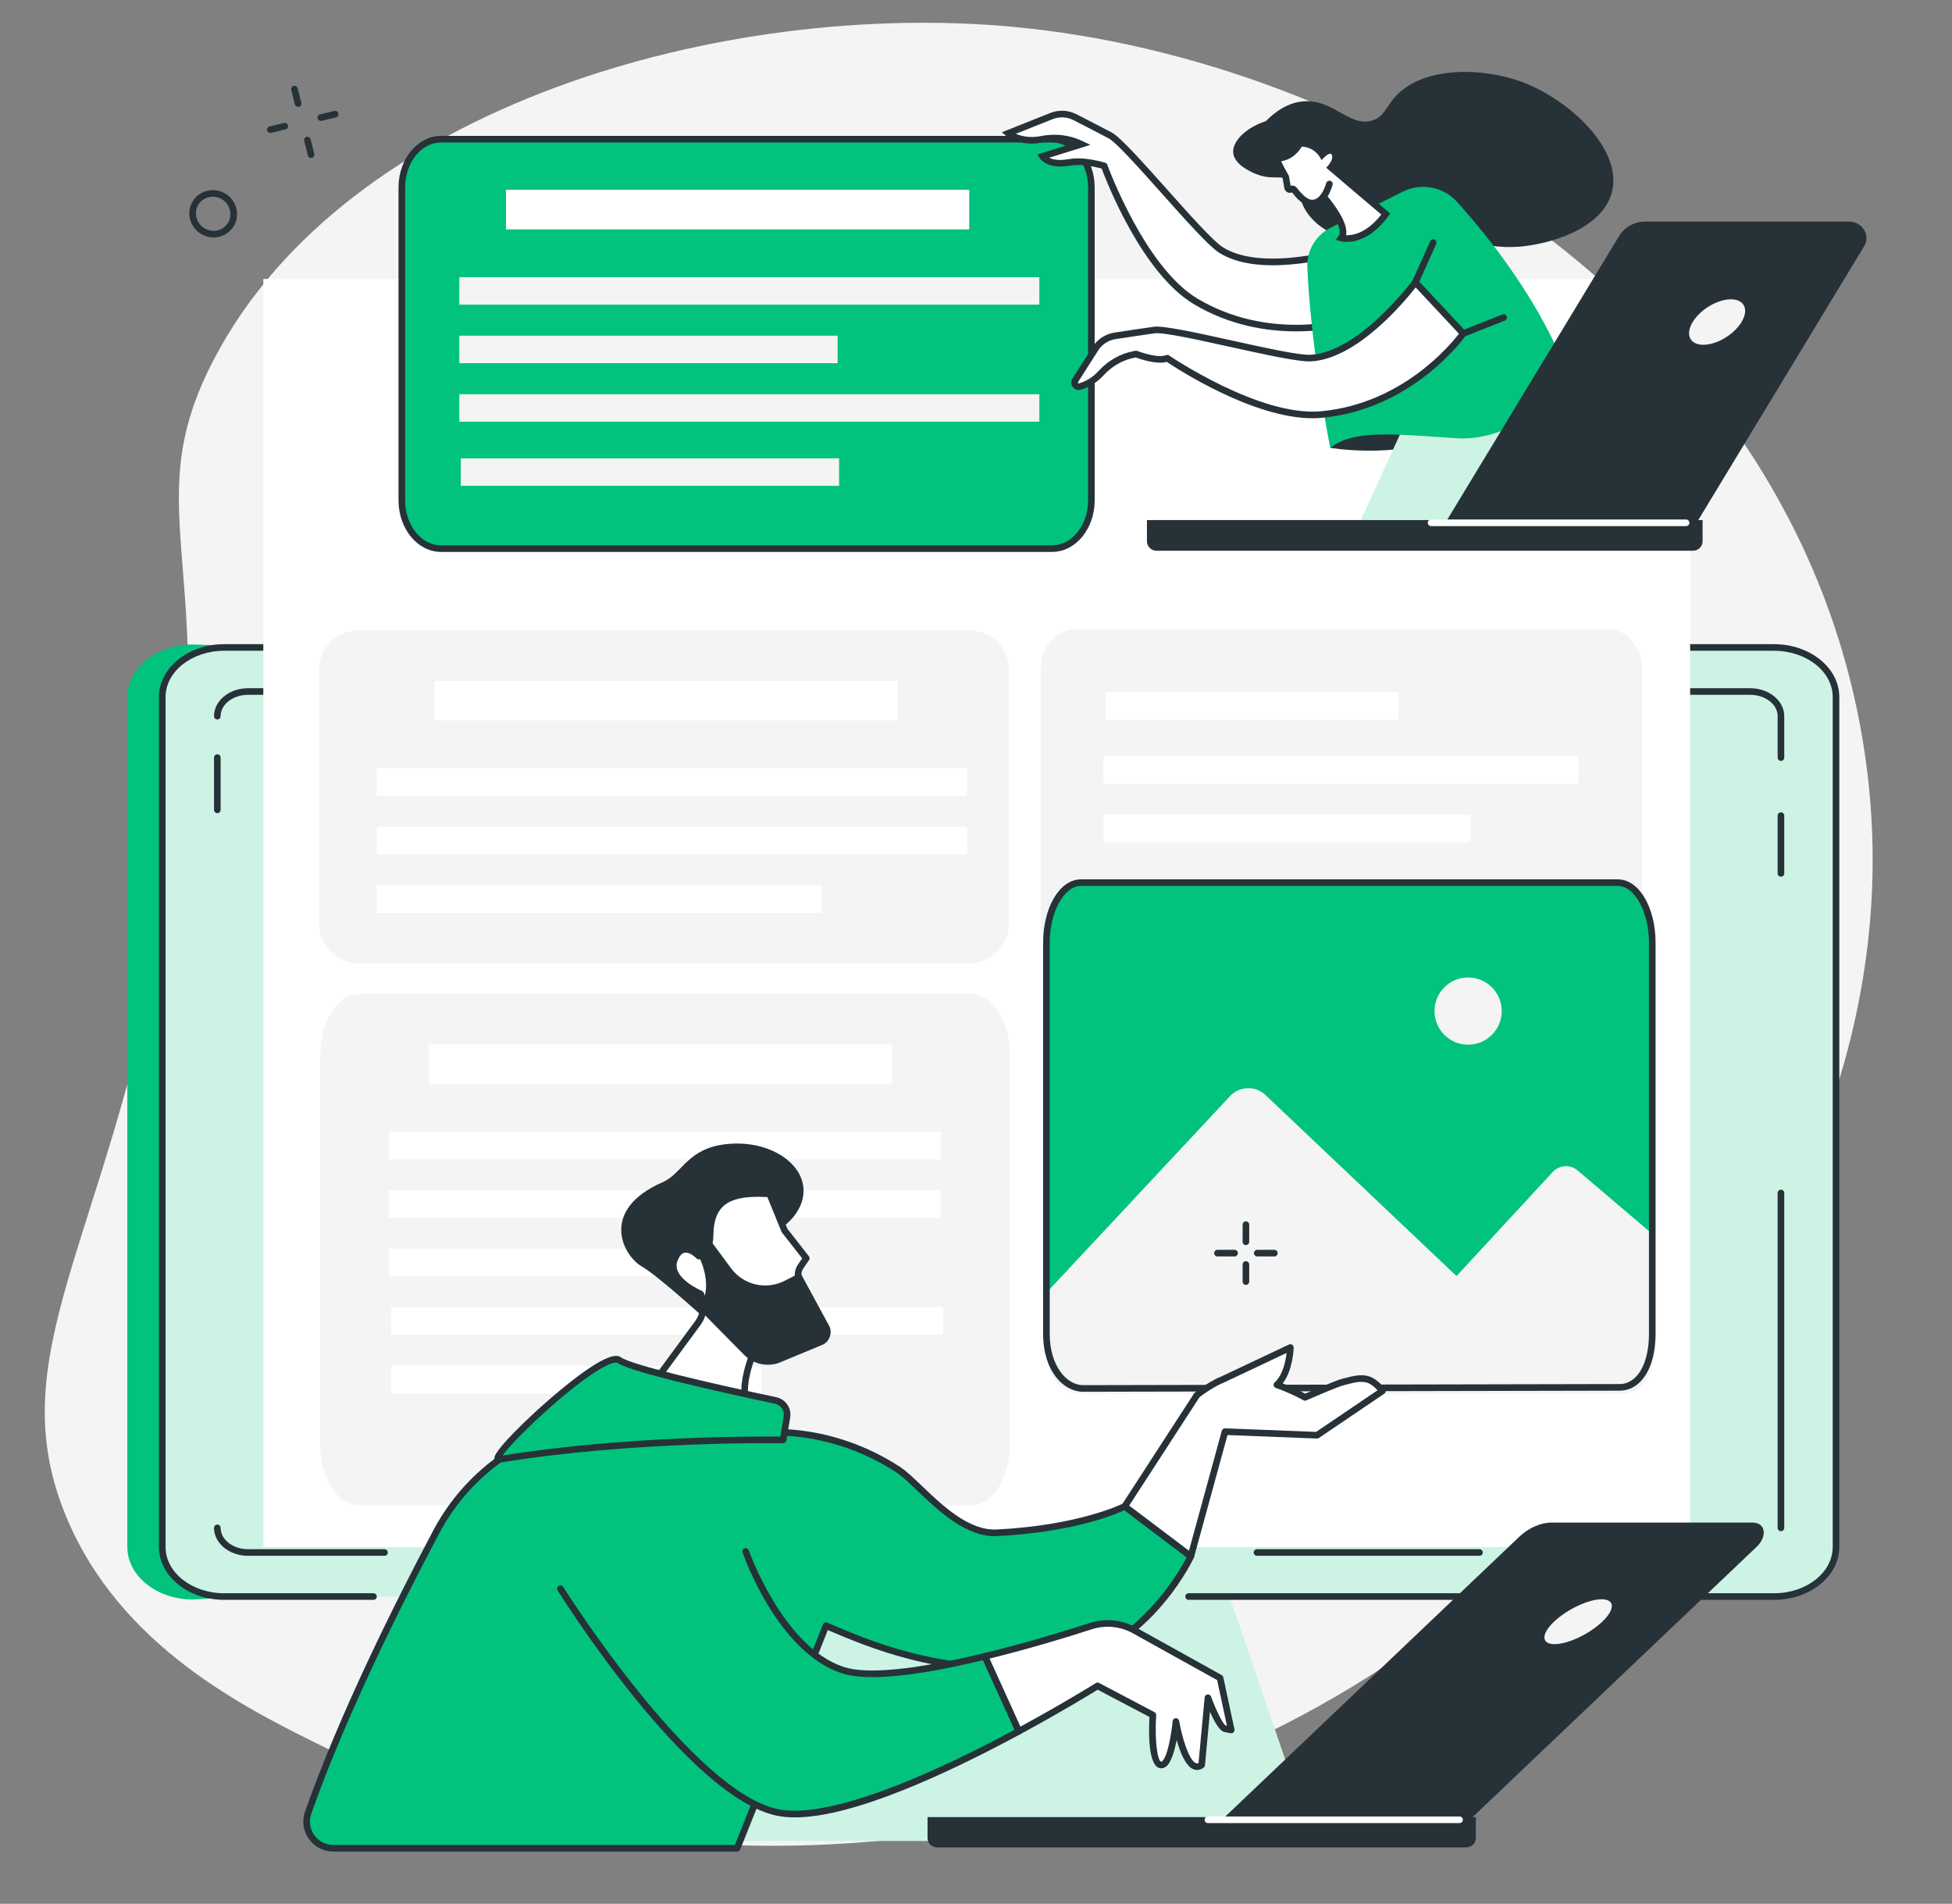 <?xml version="1.0" encoding="UTF-8" standalone="no"?><svg xmlns="http://www.w3.org/2000/svg" xmlns:xlink="http://www.w3.org/1999/xlink" fill="#263237" height="1906.9" preserveAspectRatio="xMidYMid meet" version="1" viewBox="288.8 312.7 1955.6 1906.9" width="1955.6" zoomAndPan="magnify"><rect x="288.8" y="312.7" width="1955.6" height="1906.9" fill="#808080" stroke="none"/><g><g id="change1_1"><path d="M 354.91 1831.32 C 408.941 1962.109 535.043 2024.039 615.641 2063.629 C 933.32 2219.668 1415.758 2201.75 1762.844 1917.82 C 1844.066 1851.367 2244.395 1503.258 2150.805 1031.395 C 2068.078 614.266 1653.195 372.008 1303.914 339.598 C 1014.551 312.746 636.762 417.738 503.395 672.07 C 419.531 832 520.465 882.879 452.039 1245.355 C 392.82 1559.086 288.816 1671.348 354.91 1831.32" fill="#f4f4f4"/></g><g id="change2_1"><path d="M 2007.086 1005.332 L 482.129 958.246 C 445.863 958.246 416.355 981.84 416.355 1010.836 L 416.355 1862.219 C 416.355 1891.23 445.863 1914.828 482.129 1914.828 L 1033.141 1884.969 L 962.398 2091.469 L 887.547 2091.949 C 864.207 2091.949 845.219 2107.129 845.219 2125.801 C 845.219 2144.469 864.207 2159.648 887.547 2159.648 L 1514.41 2135.738 C 1537.742 2135.738 1494.066 1914.828 1494.066 1914.828 C 1494.066 1914.828 2043.352 1005.332 2007.086 1005.332" fill="#02c37e"/></g><g id="change3_1"><path d="M 1484.219 1805.98 L 1095.352 1805.98 L 985.027 2128 L 1594.539 2128 L 1484.219 1805.98" fill="#cdf3e5"/></g><g id="change3_2"><path d="M 2066.148 961.227 L 513.418 961.227 C 479.145 961.227 451.363 983.445 451.363 1010.84 L 451.363 1862.223 C 451.363 1889.633 479.145 1911.852 513.418 1911.852 L 2066.148 1911.852 C 2100.41 1911.852 2128.191 1889.633 2128.191 1862.223 L 2128.191 1010.84 C 2128.191 983.445 2100.41 961.227 2066.148 961.227" fill="#cdf3e5"/></g><g id="change3_3"><path d="M 1660.734 2094.922 L 918.836 2094.922 C 897.512 2094.922 880.227 2108.75 880.227 2125.801 C 880.227 2142.852 897.512 2156.68 918.836 2156.68 L 1660.734 2156.68 C 1682.055 2156.68 1699.34 2142.852 1699.34 2125.801 C 1699.34 2108.75 1682.055 2094.922 1660.734 2094.922" fill="#cdf3e5"/></g><g id="change4_1"><path d="M 1606.77 2159.988 L 1411.059 2159.988 C 1409.23 2159.988 1407.75 2158.512 1407.75 2156.68 C 1407.75 2154.852 1409.23 2153.371 1411.059 2153.371 L 1606.77 2153.371 C 1608.59 2153.371 1610.078 2154.852 1610.078 2156.68 C 1610.078 2158.512 1608.59 2159.988 1606.77 2159.988" fill="inherit"/></g><g id="change4_2"><path d="M 2066.145 1915.16 L 1479.617 1915.16 C 1477.785 1915.16 1476.309 1913.684 1476.309 1911.852 C 1476.309 1910.023 1477.785 1908.543 1479.617 1908.543 L 2066.145 1908.543 C 2098.535 1908.543 2124.887 1887.773 2124.887 1862.23 L 2124.887 1010.852 C 2124.887 985.312 2098.535 964.535 2066.145 964.535 L 513.418 964.535 C 481.023 964.535 454.676 985.312 454.676 1010.852 L 454.676 1862.23 C 454.676 1887.773 481.023 1908.543 513.418 1908.543 L 662.965 1908.543 C 664.793 1908.543 666.277 1910.023 666.277 1911.852 C 666.277 1913.684 664.793 1915.16 662.965 1915.16 L 513.418 1915.16 C 477.375 1915.16 448.051 1891.41 448.051 1862.23 L 448.051 1010.852 C 448.051 981.664 477.375 957.918 513.418 957.918 L 2066.145 957.918 C 2102.184 957.918 2131.504 981.664 2131.504 1010.852 L 2131.504 1862.23 C 2131.504 1891.41 2102.184 1915.16 2066.145 1915.16" fill="inherit"/></g><g id="change4_3"><path d="M 2073.031 1846.371 C 2071.211 1846.371 2069.719 1844.891 2069.719 1843.062 L 2069.719 1507.613 C 2069.719 1505.785 2071.211 1504.305 2073.031 1504.305 C 2074.867 1504.305 2076.344 1505.785 2076.344 1507.613 L 2076.344 1843.062 C 2076.344 1844.891 2074.867 1846.371 2073.031 1846.371" fill="inherit"/></g><g id="change4_4"><path d="M 1770.969 1871.051 L 1548.051 1871.051 C 1546.223 1871.051 1544.742 1869.57 1544.742 1867.742 C 1544.742 1865.91 1546.223 1864.43 1548.051 1864.43 L 1770.969 1864.43 C 1772.797 1864.43 1774.289 1865.91 1774.289 1867.742 C 1774.289 1869.57 1772.797 1871.051 1770.969 1871.051" fill="inherit"/></g><g id="change4_5"><path d="M 674.004 1871.051 L 537.379 1871.051 C 518.539 1871.051 503.215 1858.488 503.215 1843.059 C 503.215 1841.238 504.695 1839.75 506.523 1839.75 C 508.352 1839.75 509.836 1841.238 509.836 1843.059 C 509.836 1854.84 522.191 1864.43 537.379 1864.43 L 674.004 1864.43 C 675.832 1864.43 677.316 1865.91 677.316 1867.738 C 677.316 1869.57 675.832 1871.051 674.004 1871.051" fill="inherit"/></g><g id="change4_6"><path d="M 506.523 1127.211 C 504.695 1127.211 503.215 1125.719 503.215 1123.891 L 503.215 1071.551 C 503.215 1069.719 504.695 1068.238 506.523 1068.238 C 508.352 1068.238 509.836 1069.719 509.836 1071.551 L 509.836 1123.891 C 509.836 1125.719 508.352 1127.211 506.523 1127.211" fill="inherit"/></g><g id="change4_7"><path d="M 506.523 1033.32 C 504.695 1033.32 503.215 1031.828 503.215 1030 C 503.215 1014.57 518.539 1002.02 537.379 1002.02 L 626.871 1002.02 C 628.699 1002.02 630.18 1003.5 630.18 1005.328 C 630.18 1007.16 628.699 1008.641 626.871 1008.641 L 537.379 1008.641 C 522.191 1008.641 509.836 1018.23 509.836 1030 C 509.836 1031.828 508.352 1033.32 506.523 1033.32" fill="inherit"/></g><g id="change4_8"><path d="M 2073.031 1074.863 C 2071.211 1074.863 2069.719 1073.387 2069.719 1071.551 L 2069.719 1030 C 2069.719 1018.23 2057.363 1008.652 2042.18 1008.652 L 1950.156 1008.652 C 1948.324 1008.652 1946.832 1007.16 1946.832 1005.34 C 1946.832 1003.504 1948.324 1002.027 1950.156 1002.027 L 2042.18 1002.027 C 2061.02 1002.027 2076.344 1014.574 2076.344 1030 L 2076.344 1071.551 C 2076.344 1073.387 2074.867 1074.863 2073.031 1074.863" fill="inherit"/></g><g id="change4_9"><path d="M 2073.031 1190.809 C 2071.211 1190.809 2069.719 1189.332 2069.719 1187.508 L 2069.719 1129.652 C 2069.719 1127.832 2071.211 1126.34 2073.031 1126.34 C 2074.867 1126.34 2076.344 1127.832 2076.344 1129.652 L 2076.344 1187.508 C 2076.344 1189.332 2074.867 1190.809 2073.031 1190.809" fill="inherit"/></g><g id="change5_1"><path d="M 1982.047 1862.297 L 552.602 1862.297 L 552.602 592.102 L 1982.047 592.102 L 1982.047 1862.297" fill="#ffffff"/></g><g id="change1_2"><path d="M 1260.09 944.07 L 647.918 944.07 C 626.195 944.07 608.586 961.68 608.586 983.41 L 608.586 1238.32 C 608.586 1260.039 626.195 1277.648 647.918 1277.648 L 1260.09 1277.648 C 1281.809 1277.648 1299.422 1260.039 1299.422 1238.32 L 1299.422 983.41 C 1299.422 961.68 1281.809 944.07 1260.09 944.07" fill="#f4f4f4"/></g><g id="change5_2"><path d="M 1188.102 1034.379 L 723.949 1034.379 L 723.949 994.691 L 1188.102 994.691 L 1188.102 1034.379" fill="#ffffff"/></g><g id="change5_3"><path d="M 1257.578 1109.789 L 666.199 1109.789 L 666.199 1082.281 L 1257.578 1082.281 L 1257.578 1109.789" fill="#ffffff"/></g><g id="change5_4"><path d="M 1257.578 1168.41 L 666.199 1168.41 L 666.199 1140.898 L 1257.578 1140.898 L 1257.578 1168.41" fill="#ffffff"/></g><g id="change5_5"><path d="M 1111.762 1227.031 L 666.199 1227.031 L 666.199 1199.531 L 1111.762 1199.531 L 1111.762 1227.031" fill="#ffffff"/></g><g id="change1_3"><path d="M 1899.645 942.973 L 1365.711 942.973 C 1346.762 942.973 1331.41 960.578 1331.41 982.305 L 1331.41 1237.215 C 1331.41 1258.941 1346.762 1276.547 1365.711 1276.547 L 1899.645 1276.547 C 1918.582 1276.547 1933.945 1258.941 1933.945 1237.215 L 1933.945 982.305 C 1933.945 960.578 1918.582 942.973 1899.645 942.973" fill="#f4f4f4"/></g><g id="change5_6"><path d="M 1869.871 1097.645 L 1394.281 1097.645 L 1394.281 1070.133 L 1869.871 1070.133 L 1869.871 1097.645" fill="#ffffff"/></g><g id="change5_7"><path d="M 1690.031 1033.633 L 1396.484 1033.633 L 1396.484 1006.137 L 1690.031 1006.137 L 1690.031 1033.633" fill="#ffffff"/></g><g id="change5_8"><path d="M 1762.145 1156.25 L 1394.289 1156.25 L 1394.289 1128.75 L 1762.145 1128.75 L 1762.145 1156.25" fill="#ffffff"/></g><g id="change1_4"><path d="M 1869.871 1214.883 L 1394.281 1214.883 L 1394.281 1187.387 L 1869.871 1187.387 L 1869.871 1214.883" fill="#f4f4f4"/></g><g id="change1_5"><path d="M 1261.191 1308.238 L 649.02 1308.238 C 627.297 1308.238 609.688 1335.289 609.688 1368.648 L 609.688 1760.18 C 609.688 1793.539 627.297 1820.59 649.02 1820.59 L 1261.191 1820.59 C 1282.91 1820.59 1300.52 1793.539 1300.52 1760.18 L 1300.52 1368.648 C 1300.52 1335.289 1282.91 1308.238 1261.191 1308.238" fill="#f4f4f4"/></g><g id="change5_9"><path d="M 1182.578 1398.551 L 718.426 1398.551 L 718.426 1358.859 L 1182.578 1358.859 L 1182.578 1398.551" fill="#ffffff"/></g><g id="change5_10"><path d="M 1231.539 1473.961 L 678.422 1473.961 L 678.422 1446.449 L 1231.539 1446.449 L 1231.539 1473.961" fill="#ffffff"/></g><g id="change5_11"><path d="M 1231.539 1532.578 L 678.422 1532.578 L 678.422 1505.07 L 1231.539 1505.07 L 1231.539 1532.578" fill="#ffffff"/></g><g id="change5_12"><path d="M 1064.672 1591.199 L 678.422 1591.199 L 678.422 1563.691 L 1064.672 1563.691 L 1064.672 1591.199" fill="#ffffff"/></g><g id="change5_13"><path d="M 1233.738 1649.559 L 680.629 1649.559 L 680.629 1622.051 L 1233.738 1622.051 L 1233.738 1649.559" fill="#ffffff"/></g><g id="change5_14"><path d="M 1051.43 1708.18 L 680.629 1708.18 L 680.629 1680.672 L 1051.43 1680.672 L 1051.43 1708.18" fill="#ffffff"/></g><g id="change2_2"><path d="M 1909.566 1196.773 L 1371.723 1196.773 C 1352.629 1196.773 1337.16 1223.812 1337.16 1257.184 L 1337.16 1648.711 C 1337.16 1682.07 1354.801 1703.41 1373.883 1703.41 L 1911.34 1702.312 C 1930.414 1702.312 1944.117 1682.07 1944.117 1648.711 L 1944.117 1257.184 C 1944.117 1223.812 1928.648 1196.773 1909.566 1196.773" fill="#02c37e"/></g><g id="change1_6"><path d="M 1334.164 1610.707 L 1521.129 1410.598 C 1530.598 1400.457 1546.535 1399.969 1556.617 1409.52 L 1748.008 1590.848 L 1844.395 1486.59 C 1850.98 1479.48 1861.977 1478.809 1869.363 1485.086 L 1944.441 1548.91 L 1943.547 1678.707 C 1943.43 1695.43 1929.844 1708.93 1913.117 1708.93 L 1373.363 1708.93 C 1355.027 1708.93 1339.816 1694.719 1338.59 1676.418 L 1334.164 1610.707" fill="#f4f4f4"/></g><g id="change1_7"><path d="M 1793.277 1325.426 C 1793.277 1344.02 1778.203 1359.09 1759.613 1359.09 C 1741.031 1359.09 1725.957 1344.02 1725.957 1325.426 C 1725.957 1306.832 1741.031 1291.762 1759.613 1291.762 C 1778.203 1291.762 1793.277 1306.832 1793.277 1325.426" fill="#f4f4f4"/></g><g id="change4_10"><path d="M 1371.719 1200.086 C 1354.777 1200.086 1340.461 1226.227 1340.461 1257.172 L 1340.461 1648.711 C 1340.461 1680.883 1357.453 1700.102 1373.891 1700.102 L 1911.32 1699.004 C 1928.969 1699.004 1940.809 1678.793 1940.809 1648.711 L 1940.809 1257.172 C 1940.809 1226.227 1926.496 1200.086 1909.566 1200.086 Z M 1373.891 1706.723 C 1354.477 1706.723 1333.844 1686.391 1333.844 1648.711 L 1333.844 1257.172 C 1333.844 1221.438 1350.484 1193.469 1371.719 1193.469 L 1909.566 1193.469 C 1930.797 1193.469 1947.426 1221.438 1947.426 1257.172 L 1947.426 1648.711 C 1947.426 1682.75 1932.922 1705.621 1911.332 1705.621 L 1373.891 1706.723" fill="inherit"/></g><g id="change2_3"><path d="M 1342.859 452.117 L 730.691 452.117 C 708.969 452.117 691.359 473.766 691.359 500.473 L 691.359 813.863 C 691.359 840.562 708.969 862.207 730.691 862.207 L 1342.859 862.207 C 1364.582 862.207 1382.195 840.562 1382.195 813.863 L 1382.195 500.473 C 1382.195 473.766 1364.582 452.117 1342.859 452.117" fill="#02c37e"/></g><g id="change4_11"><path d="M 730.691 455.426 C 710.828 455.426 694.668 475.637 694.668 500.477 L 694.668 813.855 C 694.668 838.699 710.828 858.895 730.691 858.895 L 1342.863 858.895 C 1362.723 858.895 1378.879 838.699 1378.879 813.855 L 1378.879 500.477 C 1378.879 475.637 1362.723 455.426 1342.863 455.426 Z M 1342.863 865.527 L 730.691 865.527 C 707.18 865.527 688.051 842.348 688.051 813.855 L 688.051 500.477 C 688.051 471.988 707.18 448.809 730.691 448.809 L 1342.863 448.809 C 1366.371 448.809 1385.5 471.988 1385.5 500.477 L 1385.5 813.855 C 1385.5 842.348 1366.371 865.527 1342.863 865.527" fill="inherit"/></g><g id="change5_15"><path d="M 1259.828 542.434 L 795.68 542.434 L 795.68 502.746 L 1259.828 502.746 L 1259.828 542.434" fill="#ffffff"/></g><g id="change1_8"><path d="M 1330.047 617.832 L 748.973 617.832 L 748.973 590.324 L 1330.047 590.324 L 1330.047 617.832" fill="#f4f4f4"/></g><g id="change1_9"><path d="M 1127.945 676.461 L 748.969 676.461 L 748.969 648.957 L 1127.945 648.957 L 1127.945 676.461" fill="#f4f4f4"/></g><g id="change1_10"><path d="M 1129.422 799.312 L 750.441 799.312 L 750.441 771.809 L 1129.422 771.809 L 1129.422 799.312" fill="#f4f4f4"/></g><g id="change1_11"><path d="M 1330.047 735.082 L 748.973 735.082 L 748.973 707.57 L 1330.047 707.57 L 1330.047 735.082" fill="#f4f4f4"/></g><g id="change4_12"><path d="M 1596.219 522.422 C 1612.855 550.797 1651.875 556.379 1660.633 557.355 C 1696.207 561.34 1722.457 544.238 1729.551 539.266 C 1741.879 546.84 1771.723 562.77 1810.691 559.789 C 1841.484 557.422 1893.379 542.051 1903.441 506.035 C 1915.469 462.914 1861.219 412.859 1814.676 395.184 C 1775.641 380.344 1716.145 378.457 1687.668 408.473 C 1677.191 419.496 1675.59 429.906 1663.223 433.512 C 1641.059 439.98 1624.75 412.688 1596 414.082 C 1578.766 414.914 1565.309 425.664 1556.992 434.02 C 1535.777 441.023 1522.773 455.105 1524.359 466.43 C 1526.016 478.234 1543.258 485.395 1546.629 486.785 C 1564.109 494.035 1573.379 486.723 1583.727 494.309 C 1592.887 501.039 1589.18 510.395 1596.219 522.422" fill="inherit"/></g><g id="change5_16"><path d="M 1641.129 562.633 C 1641.129 562.633 1553.84 590.523 1511.402 562.633 C 1491.453 549.523 1417.191 456.93 1401.082 448.379 C 1391.285 443.16 1376.078 435.348 1365.645 430.016 C 1358.379 426.301 1349.879 425.906 1342.281 428.922 L 1298.918 446.176 C 1298.918 446.176 1311.539 456.305 1332.102 452.258 C 1345.363 449.637 1359.105 450.973 1371.32 456.762 L 1372.16 457.156 L 1333.184 469.285 C 1333.184 469.285 1339.102 479.121 1359.969 475.34 C 1371 473.344 1384.297 475.824 1394.375 478.613 L 1395.09 478.98 C 1395.09 478.98 1432.332 582.391 1486.973 614.762 C 1566.461 661.855 1650 632.258 1650 632.258 L 1641.129 562.633" fill="#ffffff"/></g><g id="change4_13"><path d="M 1368.625 471.324 C 1378.082 471.324 1387.895 473.402 1395.25 475.43 L 1395.898 475.684 L 1397.762 476.652 L 1398.195 477.863 C 1398.578 478.895 1435.68 580.539 1488.66 611.918 C 1558.316 653.191 1631.934 634.289 1646.363 629.941 L 1638.332 566.941 C 1620.758 572.051 1548.246 590.801 1509.578 565.41 C 1499.305 558.656 1476.707 533.32 1452.77 506.5 C 1430.324 481.344 1407.102 455.328 1399.52 451.301 C 1389.207 445.82 1372.934 437.473 1364.137 432.973 C 1357.715 429.699 1350.195 429.34 1343.504 432.004 L 1306.516 446.711 C 1311.664 448.957 1320.254 451.223 1331.457 449.02 C 1345.887 446.164 1360.137 447.82 1372.73 453.773 L 1381.242 457.801 L 1339.922 470.66 C 1343.352 472.395 1349.391 473.898 1359.383 472.09 C 1362.355 471.555 1365.465 471.324 1368.625 471.324 Z M 1587.352 644.598 C 1557.59 644.598 1520.922 638.738 1485.285 617.617 C 1433.117 586.723 1397.379 494.676 1392.496 481.535 C 1383.41 479.113 1370.828 476.754 1360.555 478.602 C 1337.691 482.746 1330.629 471.477 1330.336 470.992 L 1328.184 467.387 L 1362.215 456.793 C 1352.922 453.965 1342.879 453.508 1332.746 455.508 C 1310.926 459.801 1297.402 449.211 1296.828 448.766 L 1292.406 445.207 L 1341.055 425.848 C 1349.531 422.484 1359.039 422.93 1367.145 427.07 C 1375.965 431.582 1392.281 439.957 1402.629 445.449 C 1411.258 450.039 1433.816 475.328 1457.715 502.094 C 1480.301 527.418 1503.676 553.598 1513.223 559.867 C 1553.844 586.57 1639.262 559.766 1640.117 559.484 L 1643.902 558.273 L 1653.613 634.492 L 1651.09 635.383 C 1650.617 635.551 1624.312 644.598 1587.352 644.598" fill="inherit"/></g><g id="change4_14"><path d="M 1803.316 724.961 C 1803.316 724.961 1727.402 776.504 1621.469 761.324 C 1621.469 761.324 1635.785 733.668 1660.27 723.742 C 1684.742 713.82 1803.316 724.961 1803.316 724.961" fill="inherit"/></g><g id="change3_4"><path d="M 1907.785 855.012 C 1903.066 739.383 1836.414 696.77 1836.414 696.77 L 1699.039 731.027 L 1642.379 855.012 L 1907.785 855.012" fill="#cdf3e5"/></g><g id="change2_4"><path d="M 1622.004 540.742 L 1694.227 504.672 C 1712.535 495.523 1734.695 499.656 1748.434 514.832 C 1779.938 549.621 1834.219 616.852 1861.508 693.402 C 1861.508 693.402 1812.441 755.996 1747.547 751.641 C 1682.664 747.277 1644.41 743.105 1621.461 761.332 C 1621.461 761.332 1602.375 665.363 1598.516 580.598 C 1597.754 563.848 1606.988 548.242 1622.004 540.742" fill="#02c37e"/></g><g id="change5_17"><path d="M 1622.164 480.422 C 1622.277 480.285 1629.664 471.844 1625.613 465.648 C 1621.539 459.418 1613.449 467.668 1613.449 467.668 C 1613.449 467.668 1606.613 455.816 1590.988 456.23 C 1590.988 456.23 1584.316 471.395 1567.273 471.316 C 1567.273 471.316 1571.16 480.184 1576.918 490.027 L 1578.762 500.637 C 1579.051 502.23 1580.832 503.059 1582.234 502.23 C 1583.289 501.617 1584.617 501.895 1585.359 502.871 C 1589.586 508.402 1594.148 513.055 1598.641 515.062 C 1604.91 517.871 1610.527 514.984 1614.766 509.582 C 1624.723 521.645 1639.422 542.188 1632.562 551.078 C 1632.562 551.078 1654.973 557.562 1677.133 527.102 L 1622.164 480.422" fill="#ffffff"/></g><g id="change4_15"><path d="M 1637.336 548.355 C 1643.934 548.531 1657.977 546.359 1672.621 527.582 L 1617.453 480.742 L 1619.691 478.219 C 1621.211 476.473 1625.027 470.781 1622.855 467.453 C 1622.34 466.688 1621.977 466.648 1621.773 466.625 C 1620.18 466.484 1617.316 468.469 1615.82 469.977 L 1612.77 473.066 L 1610.598 469.312 C 1610.371 468.934 1605.008 460.105 1592.973 459.551 C 1590.637 463.559 1584.27 472.301 1572.297 474.234 C 1573.969 477.703 1576.594 482.891 1579.773 488.355 L 1580.074 488.867 L 1581.82 498.816 C 1584.055 498.152 1586.531 498.918 1588.012 500.852 C 1592.457 506.691 1596.488 510.461 1600.008 512.031 C 1604.238 513.926 1608.348 512.422 1612.164 507.52 L 1614.703 504.281 L 1617.328 507.457 C 1632.477 525.82 1639.184 539.539 1637.336 548.355 Z M 1638.066 554.977 C 1634.297 554.977 1631.949 554.336 1631.648 554.246 L 1626.988 552.891 L 1629.953 549.035 C 1633.645 544.262 1627.777 531.234 1614.629 514.645 C 1609.426 519.48 1603.273 520.746 1597.293 518.074 C 1592.836 516.074 1588.211 511.93 1583.188 505.438 C 1581.758 506.027 1580.137 505.988 1578.703 505.336 C 1577.02 504.57 1575.828 503.012 1575.516 501.191 L 1573.77 491.18 C 1568.141 481.496 1564.41 472.992 1564.246 472.641 L 1562.211 467.969 L 1567.301 467.992 C 1567.336 467.992 1567.375 467.992 1567.41 467.992 C 1582.02 467.992 1587.898 455.031 1587.961 454.891 L 1588.805 452.969 L 1590.902 452.918 C 1603.148 452.605 1610.547 458.887 1614.012 462.867 C 1616.172 461.324 1619.262 459.742 1622.414 460.043 C 1624.125 460.207 1626.547 460.996 1628.395 463.824 C 1632.188 469.613 1629.047 476.258 1626.688 479.887 L 1681.625 526.551 L 1679.816 529.023 C 1663.516 551.445 1646.895 554.965 1638.066 554.977" fill="inherit"/></g><g id="change4_16"><path d="M 1614.773 512.883 C 1614.008 512.883 1613.258 512.621 1612.641 512.105 C 1611.238 510.926 1611.055 508.832 1612.234 507.441 C 1614.637 504.582 1616.84 498.258 1617.48 496.066 C 1617.996 494.316 1619.832 493.309 1621.594 493.824 C 1623.34 494.34 1624.352 496.176 1623.832 497.922 C 1623.562 498.871 1621.027 507.281 1617.297 511.699 C 1616.645 512.477 1615.707 512.883 1614.773 512.883" fill="inherit"/></g><g id="change5_18"><path d="M 1706.809 595.461 C 1706.809 595.461 1652.336 669.152 1601.613 671.371 C 1577.766 672.41 1463.363 640.793 1445.289 643.27 C 1434.305 644.777 1417.387 647.348 1405.82 649.125 C 1397.746 650.363 1390.605 655.027 1386.227 661.906 L 1366.023 693.629 C 1363.977 696.832 1366.934 700.922 1370.59 699.906 C 1376.551 698.223 1384.508 694.543 1391.914 686.469 C 1400.75 676.852 1412.223 670.051 1425.051 667.68 L 1426.969 667.328 C 1426.969 667.328 1447.742 675.355 1457.547 671.711 L 1458.34 671.605 C 1458.34 671.605 1549.059 733.66 1612.305 727.938 C 1704.32 719.617 1754.738 646.73 1754.738 646.73 L 1706.809 595.461" fill="#ffffff"/></g><g id="change4_17"><path d="M 1459.145 668.145 L 1460.211 668.871 C 1461.113 669.48 1550.707 730.203 1612.016 724.641 C 1692.539 717.352 1741.254 658.926 1750.43 646.973 L 1707.055 600.578 C 1695.785 615.012 1647.961 672.656 1601.766 674.684 C 1589.484 675.164 1556.316 667.898 1521.219 660.156 C 1488.297 652.891 1454.227 645.367 1445.742 646.551 C 1434.965 648.027 1418.363 650.547 1406.316 652.398 C 1399.195 653.488 1392.891 657.602 1389.027 663.691 L 1368.816 695.406 C 1368.547 695.828 1368.688 696.18 1368.863 696.414 C 1369.18 696.859 1369.566 696.754 1369.695 696.707 C 1374.812 695.277 1382.406 691.941 1389.496 684.219 C 1399.137 673.723 1411.215 666.879 1424.453 664.43 L 1427.289 663.902 L 1428.156 664.242 C 1433.617 666.34 1449.328 671.238 1456.391 668.613 L 1457.082 668.438 Z M 1603.734 731.621 C 1544.32 731.621 1468.625 682.473 1457.691 675.152 C 1447.723 678.055 1431.074 672.375 1426.656 670.746 L 1425.648 670.934 C 1413.852 673.125 1403.027 679.262 1394.355 688.707 C 1386.227 697.562 1377.426 701.418 1371.488 703.094 C 1368.5 703.914 1365.395 702.848 1363.543 700.363 C 1361.668 697.832 1361.539 694.492 1363.227 691.859 L 1383.438 660.133 C 1388.336 652.445 1396.312 647.23 1405.324 645.848 C 1417.367 644 1434.016 641.48 1444.84 639.992 C 1454.531 638.68 1487.617 645.965 1522.648 653.688 C 1555.781 661 1590.035 668.578 1601.473 668.062 C 1650.047 665.941 1703.613 594.219 1704.141 593.492 L 1706.504 590.293 L 1758.98 646.41 L 1757.457 648.613 C 1756.953 649.352 1705.102 722.871 1612.613 731.234 C 1609.695 731.504 1606.73 731.621 1603.734 731.621" fill="inherit"/></g><g id="change4_18"><path d="M 1706.805 598.77 C 1706.348 598.77 1705.895 598.676 1705.453 598.484 C 1703.781 597.73 1703.039 595.773 1703.781 594.109 L 1721.598 554.336 C 1722.352 552.664 1724.312 551.922 1725.984 552.664 C 1727.633 553.414 1728.387 555.375 1727.633 557.051 L 1709.828 596.812 C 1709.277 598.043 1708.07 598.77 1706.805 598.77" fill="inherit"/></g><g id="change4_19"><path d="M 1754.742 650.047 C 1753.418 650.047 1752.168 649.254 1751.66 647.941 C 1750.996 646.242 1751.82 644.324 1753.523 643.645 L 1794.039 627.648 C 1795.742 626.984 1797.66 627.82 1798.324 629.523 C 1799.004 631.223 1798.164 633.141 1796.465 633.809 L 1755.949 649.805 C 1755.547 649.965 1755.145 650.047 1754.742 650.047" fill="inherit"/></g><g id="change4_20"><path d="M 1988.73 836.031 L 1737.016 836.031 L 1910.93 549.035 C 1916.371 540.066 1926.281 534.637 1937.203 534.637 L 2141.477 534.637 C 2154.457 534.637 2162.961 548.52 2156.5 559.172 L 1988.73 836.031" fill="inherit"/></g><g id="change1_12"><path d="M 2033.543 635.273 C 2025.914 647.848 2008.785 658.039 1995.273 658.039 C 1981.75 658.039 1976.965 647.848 1984.59 635.273 C 1992.203 622.688 2009.348 612.496 2022.871 612.496 C 2036.383 612.496 2041.168 622.688 2033.543 635.273" fill="#f4f4f4"/></g><g id="change4_21"><path d="M 1984.965 864.336 L 1447.418 864.336 C 1442.133 864.336 1437.852 860.055 1437.852 854.766 L 1437.852 833.598 L 1994.531 833.598 L 1994.531 854.766 C 1994.531 860.055 1990.238 864.336 1984.965 864.336" fill="inherit"/></g><g id="change5_19"><path d="M 1977.992 839.648 L 1722.539 839.648 C 1720.715 839.648 1719.23 838.164 1719.23 836.344 C 1719.23 834.508 1720.715 833.023 1722.539 833.023 L 1977.992 833.023 C 1979.801 833.023 1981.297 834.508 1981.297 836.344 C 1981.297 838.164 1979.801 839.648 1977.992 839.648" fill="#ffffff"/></g><g id="change4_22"><path d="M 1761.605 2135.148 L 1513.246 2135.148 L 1810.879 1851.969 C 1820.176 1843.129 1832.348 1837.758 1843.125 1837.758 L 2044.695 1837.758 C 2057.496 1837.758 2059.781 1851.461 2048.738 1861.969 L 1761.605 2135.148" fill="inherit"/></g><g id="change1_13"><path d="M 1893.988 1937.062 C 1880.945 1949.473 1859.559 1959.531 1846.219 1959.531 C 1832.871 1959.531 1832.637 1949.473 1845.684 1937.062 C 1858.727 1924.652 1880.113 1914.582 1893.453 1914.582 C 1906.789 1914.582 1907.035 1924.652 1893.988 1937.062" fill="#f4f4f4"/></g><g id="change4_23"><path d="M 1757.898 2163.09 L 1227.492 2163.09 C 1222.277 2163.09 1218.059 2158.867 1218.059 2153.648 L 1218.059 2132.758 L 1767.344 2132.758 L 1767.344 2153.648 C 1767.344 2158.867 1763.113 2163.09 1757.898 2163.09" fill="inherit"/></g><g id="change5_20"><path d="M 1751.02 2138.77 L 1498.977 2138.77 C 1497.148 2138.77 1495.664 2137.289 1495.664 2135.457 C 1495.664 2133.629 1497.148 2132.148 1498.977 2132.148 L 1751.02 2132.148 C 1752.852 2132.148 1754.336 2133.629 1754.336 2135.457 C 1754.336 2137.289 1752.852 2138.77 1751.02 2138.77" fill="#ffffff"/></g><g id="change4_24"><path d="M 1001.75 1639.609 C 1001.75 1639.609 950.367 1592.102 931.516 1581.051 C 912.66 1569.988 889.176 1524.648 952.535 1496.879 C 973.07 1487.879 977.113 1462.941 1016.66 1458.68 C 1056.211 1454.422 1089.051 1474.5 1093.309 1499.441 C 1097.57 1524.379 1073.922 1545.98 1056.25 1548.859 C 1038.57 1551.75 1001.75 1639.609 1001.75 1639.609" fill="inherit"/></g><g id="change5_21"><path d="M 1091.059 1581 L 1096.57 1573.039 L 1074.789 1545.16 L 1059.859 1508.559 C 1017.672 1505.699 1000.75 1517.23 1000.199 1549.602 C 999.844 1570.34 988.918 1570.84 988.918 1570.84 C 988.918 1570.84 972.879 1553.57 964.578 1574.051 C 956.277 1594.539 990.777 1608.77 990.777 1608.77 C 995.258 1618.23 994.184 1629.379 987.98 1637.82 L 926.621 1721.191 C 926.621 1721.191 1041.672 1751.648 1042.879 1733.512 C 1043.23 1728.359 1041.48 1723.969 1038.789 1720.32 C 1025.531 1702.25 1049.488 1653.422 1049.488 1653.422 L 1087.891 1637.91 C 1094.93 1635.059 1098.68 1627.352 1096.559 1620.059 L 1088.961 1593.93 C 1087.68 1589.52 1088.449 1584.77 1091.059 1581" fill="#ffffff"/></g><g id="change4_25"><path d="M 932.184 1719.219 C 970.348 1729.039 1029.41 1740.898 1039.051 1733.98 C 1039.559 1733.609 1039.57 1733.41 1039.578 1733.289 C 1039.828 1729.449 1038.672 1725.75 1036.129 1722.281 C 1021.84 1702.82 1045.5 1654.031 1046.52 1651.961 C 1046.879 1651.23 1047.5 1650.648 1048.25 1650.352 L 1086.648 1634.84 C 1092.141 1632.621 1095.031 1626.672 1093.379 1620.988 L 1085.781 1594.859 C 1084.219 1589.469 1085.148 1583.73 1088.34 1579.109 L 1092.461 1573.16 L 1072.18 1547.199 C 1071.988 1546.961 1071.84 1546.699 1071.719 1546.422 L 1057.578 1511.738 C 1035.629 1510.469 1021.559 1513.398 1013.398 1520.891 C 1006.891 1526.879 1003.738 1536.012 1003.512 1549.648 C 1003.109 1573.238 989.641 1574.121 989.07 1574.141 C 988.082 1574.199 987.152 1573.801 986.492 1573.09 C 984.758 1571.238 979.25 1566.609 974.703 1567.449 C 971.922 1567.961 969.547 1570.609 967.645 1575.301 C 960.68 1592.488 991.73 1605.578 992.043 1605.711 C 992.801 1606.02 993.418 1606.609 993.77 1607.352 C 998.777 1617.93 997.582 1630.352 990.645 1639.781 Z M 1026.539 1742.441 C 995.051 1742.441 934.109 1726.602 925.773 1724.391 C 924.715 1724.109 923.863 1723.328 923.5 1722.289 C 923.137 1721.262 923.305 1720.109 923.957 1719.23 L 985.312 1635.859 C 990.562 1628.719 991.66 1619.41 988.277 1611.289 C 981.746 1608.34 952.953 1593.93 961.512 1572.809 C 964.32 1565.879 968.359 1561.879 973.52 1560.93 C 980.488 1559.648 987.066 1564.641 989.902 1567.191 C 992.082 1566.23 996.664 1562.672 996.891 1549.539 C 997.148 1534.18 1001.09 1523.211 1008.922 1516.012 C 1018.762 1506.98 1035.012 1503.559 1060.078 1505.262 C 1061.34 1505.34 1062.449 1506.141 1062.922 1507.309 L 1077.68 1543.488 L 1099.18 1571 C 1100.07 1572.141 1100.121 1573.73 1099.289 1574.922 L 1093.789 1582.879 C 1091.73 1585.852 1091.129 1589.539 1092.141 1593.012 L 1099.738 1619.141 C 1102.34 1628.09 1097.781 1637.48 1089.129 1640.98 L 1051.922 1656.012 C 1045.27 1669.98 1031.84 1705.25 1041.461 1718.359 C 1044.961 1723.121 1046.551 1728.289 1046.191 1733.73 C 1046.078 1735.301 1045.43 1737.551 1042.922 1739.352 C 1039.859 1741.551 1034.031 1742.441 1026.539 1742.441" fill="inherit"/></g><g id="change4_26"><path d="M 992.004 1543.531 L 1021.191 1583.012 C 1033.57 1599.75 1056.23 1605.09 1074.781 1595.641 L 1090.629 1587.559 L 1119.91 1641.48 C 1123.051 1649.148 1118.98 1657.871 1111.09 1660.391 L 1068.531 1678.039 C 1056.371 1681.941 1043.051 1678.66 1034.078 1669.57 L 988.324 1623.199 C 988.324 1623.199 1005.672 1607.102 988.918 1570.84 C 972.164 1534.578 992.004 1543.531 992.004 1543.531" fill="inherit"/></g><g id="change2_5"><path d="M 1481.852 1871.539 L 1415.629 1821.512 C 1415.629 1821.512 1372.441 1843.738 1287.621 1848 C 1246.809 1850.051 1209.73 1798.5 1188.672 1784.762 C 1156.789 1763.949 1120.41 1751.09 1082.469 1747.969 L 930.027 1735.422 C 845.785 1728.48 765.477 1772.34 725.883 1847.02 C 683.543 1926.879 631.062 2033.391 597.566 2128.148 C 591.395 2145.621 604.266 2163.961 622.797 2163.961 L 1027.309 2163.961 L 1116.32 1941.09 C 1160.66 1959.969 1222.129 1986.109 1318.52 1984.84 C 1430.352 1983.371 1481.852 1871.539 1481.852 1871.539" fill="#02c37e"/></g><g id="change4_27"><path d="M 912.539 1738.012 C 835.938 1738.012 765.113 1780.102 728.805 1848.578 C 689.246 1923.191 634.902 2032.449 600.688 2129.25 C 598.102 2136.578 599.18 2144.422 603.656 2150.75 C 608.105 2157.039 615.082 2160.648 622.797 2160.648 L 1025.07 2160.648 L 1113.238 1939.859 C 1113.57 1939.031 1114.219 1938.379 1115.051 1938.031 C 1115.871 1937.691 1116.789 1937.691 1117.621 1938.039 C 1161.969 1956.93 1222.641 1982.801 1318.469 1981.531 C 1417.871 1980.23 1469.41 1888.559 1477.66 1872.531 L 1415.25 1825.371 C 1405.961 1829.699 1363.551 1847.5 1287.781 1851.301 C 1257.102 1852.91 1228.602 1825.648 1207.801 1805.801 C 1199.621 1797.988 1192.559 1791.238 1186.859 1787.531 C 1155.148 1766.828 1118.961 1754.289 1082.191 1751.27 L 929.758 1738.719 C 923.996 1738.238 918.246 1738.012 912.539 1738.012 Z M 1027.309 2167.27 L 622.797 2167.27 C 612.906 2167.27 603.961 2162.641 598.25 2154.57 C 592.516 2146.461 591.129 2136.43 594.445 2127.051 C 628.797 2029.859 683.289 1920.281 722.957 1845.469 C 763.211 1769.559 844.605 1725.078 930.301 1732.121 L 1082.738 1744.672 C 1120.59 1747.789 1157.852 1760.691 1190.48 1781.98 C 1196.691 1786.031 1203.961 1792.969 1212.371 1801.012 C 1233.41 1821.09 1259.59 1846.07 1287.449 1844.691 C 1370.43 1840.52 1413.691 1818.781 1414.121 1818.57 C 1415.25 1817.988 1416.609 1818.109 1417.629 1818.871 L 1483.84 1868.898 C 1485.078 1869.84 1485.5 1871.512 1484.852 1872.93 C 1484.32 1874.09 1471.441 1901.711 1444.512 1929.93 C 1419.57 1956.059 1377.48 1987.379 1318.559 1988.148 C 1223.66 1989.41 1162.75 1964.441 1118.141 1945.461 L 1030.391 2165.191 C 1029.891 2166.441 1028.672 2167.27 1027.309 2167.27" fill="inherit"/></g><g id="change2_6"><path d="M 1132.922 1985.48 C 1069.898 1964.621 1035.852 1866.66 1035.852 1866.66 L 850.289 1904.031 C 850.289 1904.031 978.902 2109.27 1067.539 2128.07 C 1122.781 2139.781 1233.77 2087.672 1309.57 2046.73 C 1299.852 2025.25 1285.879 1994.422 1275.52 1971.738 C 1220.102 1985.211 1161.539 1994.961 1132.922 1985.48" fill="#02c37e"/></g><g id="change4_28"><path d="M 1085.129 2133.051 C 1078.551 2133.051 1072.43 2132.488 1066.852 2131.309 C 977.867 2112.441 852.766 1914.219 847.484 1905.789 C 846.512 1904.238 846.98 1902.199 848.531 1901.219 C 850.082 1900.262 852.125 1900.719 853.094 1902.27 C 854.371 1904.309 981.973 2106.539 1068.23 2124.828 C 1109.461 2133.578 1193.57 2105.328 1305.281 2045.281 C 1295.891 2024.531 1283.34 1996.84 1273.641 1975.602 C 1204.02 1992.34 1156.328 1996.719 1131.879 1988.629 C 1068.039 1967.488 1034.141 1871.809 1032.73 1867.75 C 1032.129 1866.02 1033.039 1864.129 1034.77 1863.531 C 1036.488 1862.93 1038.379 1863.852 1038.98 1865.57 C 1039.32 1866.539 1073.23 1962.23 1133.961 1982.34 C 1157.199 1990.039 1205.879 1985.25 1274.73 1968.52 C 1276.27 1968.148 1277.871 1968.922 1278.531 1970.359 C 1288.809 1992.852 1302.719 2023.559 1312.578 2045.371 C 1313.301 2046.949 1312.672 2048.82 1311.141 2049.648 C 1238.359 2088.949 1143.648 2133.051 1085.129 2133.051" fill="inherit"/></g><g id="change5_22"><path d="M 1511.141 1993.398 L 1425.238 1945.68 C 1411.98 1938.32 1396.262 1936.762 1381.828 1941.422 C 1357.879 1949.141 1317.602 1961.512 1275.52 1971.738 C 1285.879 1994.422 1299.852 2025.25 1309.57 2046.73 C 1355.391 2021.988 1388.359 2001.328 1388.359 2001.328 L 1443.801 2030.531 C 1443.801 2030.531 1440.711 2079.199 1451.73 2080.539 C 1462.738 2081.879 1466.871 2036.969 1466.871 2036.969 C 1466.871 2036.969 1476.34 2092.719 1492.691 2080.539 L 1498.969 2013.211 C 1498.969 2013.211 1509.82 2043.031 1516.051 2044.262 C 1522.281 2045.488 1522.281 2045.488 1522.281 2045.488 L 1511.141 1993.398" fill="#ffffff"/></g><g id="change4_29"><path d="M 1466.879 2033.66 C 1468.48 2033.66 1469.871 2034.82 1470.141 2036.422 C 1472.84 2052.281 1479.828 2075.891 1486.922 2078.73 C 1487.539 2078.98 1488.359 2079.148 1489.551 2078.602 L 1495.672 2012.898 C 1495.809 2011.359 1497.012 2010.121 1498.539 2009.922 C 1500.07 2009.711 1501.551 2010.621 1502.078 2012.07 C 1507.359 2026.57 1514.121 2039.852 1516.828 2041.051 L 1518 2041.281 L 1508.211 1995.57 L 1423.629 1948.578 C 1411.211 1941.68 1396.34 1940.211 1382.84 1944.57 C 1357.879 1952.621 1320.121 1964.148 1280.191 1974 C 1289.75 1994.949 1301.922 2021.801 1311.121 2042.129 C 1354.711 2018.461 1386.281 1998.719 1386.602 1998.52 C 1387.602 1997.898 1388.852 1997.852 1389.898 1998.398 L 1445.352 2027.602 C 1446.5 2028.211 1447.191 2029.441 1447.109 2030.738 C 1445.48 2056.391 1448.469 2076.809 1452.129 2077.25 C 1452.219 2077.262 1452.48 2077.289 1453.02 2076.859 C 1458.422 2072.5 1462.359 2049.898 1463.578 2036.672 C 1463.73 2035.012 1465.09 2033.73 1466.75 2033.66 C 1466.789 2033.66 1466.828 2033.66 1466.879 2033.66 Z M 1488.07 2085.59 C 1486.68 2085.59 1485.449 2085.281 1484.461 2084.879 C 1476.559 2081.711 1471.031 2067.66 1467.629 2055.48 C 1465.641 2066.051 1462.34 2077.852 1457.18 2082.012 C 1454.93 2083.82 1452.762 2084 1451.328 2083.828 C 1439.141 2082.352 1439.461 2048.988 1440.371 2032.461 L 1388.488 2005.141 C 1381.289 2009.59 1350.859 2028.191 1311.141 2049.648 C 1310.328 2050.078 1309.379 2050.172 1308.512 2049.871 C 1307.641 2049.578 1306.93 2048.93 1306.551 2048.102 C 1296.691 2026.301 1282.781 1995.59 1272.5 1973.121 C 1272.09 1972.219 1272.109 1971.18 1272.539 1970.289 C 1272.969 1969.41 1273.77 1968.762 1274.73 1968.52 C 1315.898 1958.52 1355.141 1946.551 1380.809 1938.27 C 1396.051 1933.359 1412.828 1935 1426.852 1942.789 L 1512.738 1990.512 C 1513.578 1990.969 1514.172 1991.781 1514.371 1992.711 L 1525.52 2044.801 C 1525.75 2045.891 1525.422 2047.02 1524.641 2047.82 C 1523.859 2048.609 1522.73 2048.949 1521.641 2048.738 L 1515.41 2047.512 C 1510.629 2046.559 1505.27 2036.969 1500.988 2027.219 L 1495.988 2080.84 C 1495.898 2081.781 1495.422 2082.629 1494.672 2083.191 C 1492.25 2084.988 1490 2085.59 1488.07 2085.59" fill="inherit"/></g><g id="change2_7"><path d="M 1073.371 1754.98 L 1077.16 1732.012 C 1078.422 1724.34 1073.441 1717.039 1065.828 1715.43 C 1027.91 1707.441 922.793 1684.672 909.109 1675.02 C 892.371 1663.219 771.145 1777.441 789.316 1774.441 C 924.645 1752.141 1073.371 1754.98 1073.371 1754.98" fill="#02c37e"/></g><g id="change4_30"><path d="M 905.891 1677.48 C 904.816 1677.48 902.961 1677.77 899.898 1679 C 870.215 1690.859 803.508 1754.02 792.336 1770.59 C 915.25 1750.781 1049.379 1751.379 1070.57 1751.629 L 1073.891 1731.469 C 1074.871 1725.531 1071.031 1719.91 1065.148 1718.672 C 1011.949 1707.461 920.684 1687.23 907.203 1677.73 C 907.176 1677.711 906.832 1677.48 905.891 1677.48 Z M 788.691 1777.809 C 785.918 1777.809 784.84 1775.961 784.551 1775.328 C 783.547 1773.129 782.031 1769.809 804.137 1747.172 C 816.875 1734.129 833.789 1718.621 849.387 1705.691 C 899.469 1664.172 908.164 1670.301 911.02 1672.32 C 921.621 1679.789 998.297 1697.82 1066.52 1712.191 C 1075.871 1714.172 1081.98 1723.109 1080.422 1732.551 L 1076.641 1755.52 C 1076.371 1757.141 1074.93 1758.301 1073.309 1758.289 C 1071.82 1758.262 923.32 1755.711 789.855 1777.711 C 789.438 1777.781 789.051 1777.809 788.691 1777.809" fill="inherit"/></g><g id="change5_23"><path d="M 1487.73 1710.387 C 1491.332 1706.688 1506.551 1697.055 1512.773 1694.887 L 1581.559 1662.398 C 1581.559 1662.398 1580.891 1688.375 1568.078 1699.746 C 1584.199 1705.469 1596.203 1712.336 1596.203 1712.336 C 1596.203 1712.336 1627.254 1698.676 1634.473 1696.906 C 1641.68 1695.148 1651.414 1691.816 1659.504 1694.496 C 1667.617 1697.195 1673.715 1705.988 1673.715 1705.988 L 1608.289 1750.277 L 1516.07 1746.668 L 1481.855 1871.539 L 1415.637 1821.508 L 1487.73 1710.387" fill="#ffffff"/></g><g id="change4_31"><path d="M 1420.09 1820.73 L 1479.953 1865.949 L 1512.867 1745.789 C 1513.27 1744.309 1514.648 1743.27 1516.191 1743.359 L 1607.332 1746.93 L 1668.871 1705.27 C 1666.629 1702.738 1662.82 1699.098 1658.457 1697.648 C 1652.441 1695.637 1644.684 1697.668 1638.469 1699.309 C 1637.355 1699.598 1636.277 1699.879 1635.258 1700.129 C 1629.566 1701.52 1606.109 1711.598 1597.547 1715.367 C 1596.582 1715.789 1595.469 1715.738 1594.562 1715.207 C 1594.441 1715.148 1582.598 1708.406 1566.969 1702.867 C 1565.855 1702.477 1565.043 1701.527 1564.828 1700.379 C 1564.59 1699.227 1564.992 1698.047 1565.879 1697.27 C 1574.047 1690.027 1576.848 1675.719 1577.781 1667.84 L 1514.184 1697.887 C 1514.082 1697.938 1513.969 1697.977 1513.867 1698.02 C 1508.227 1699.977 1493.957 1708.977 1490.305 1712.488 Z M 1481.855 1874.848 C 1481.148 1874.848 1480.438 1874.617 1479.852 1874.18 L 1413.641 1824.148 C 1412.25 1823.109 1411.91 1821.168 1412.848 1819.707 L 1484.945 1708.59 C 1485.066 1708.398 1485.199 1708.227 1485.355 1708.078 C 1489.234 1704.098 1504.617 1694.297 1511.512 1691.828 L 1580.148 1659.41 C 1581.176 1658.918 1582.391 1658.996 1583.359 1659.629 C 1584.324 1660.246 1584.891 1661.328 1584.859 1662.48 C 1584.828 1663.5 1584.16 1685.207 1573.871 1698.359 C 1584.758 1702.547 1593.113 1706.879 1596.375 1708.648 C 1602.773 1705.859 1627.117 1695.297 1633.684 1693.699 C 1634.672 1693.457 1635.699 1693.18 1636.781 1692.898 C 1643.848 1691.047 1652.656 1688.738 1660.559 1691.359 C 1669.602 1694.367 1676.156 1703.707 1676.434 1704.109 C 1676.938 1704.828 1677.125 1705.73 1676.957 1706.598 C 1676.805 1707.469 1676.301 1708.238 1675.559 1708.727 L 1610.141 1753.02 C 1609.566 1753.418 1608.867 1753.609 1608.156 1753.59 L 1518.566 1750.078 L 1485.047 1872.418 C 1484.746 1873.469 1483.957 1874.32 1482.918 1874.668 C 1482.578 1874.789 1482.219 1874.848 1481.855 1874.848" fill="inherit"/></g><g id="change4_32"><path d="M 587.48 419.852 C 586 419.852 584.656 418.855 584.273 417.348 L 580.566 402.754 C 580.117 400.973 581.191 399.168 582.965 398.715 C 584.734 398.277 586.539 399.348 586.988 401.113 L 590.695 415.723 C 591.141 417.488 590.07 419.297 588.301 419.746 C 588.023 419.812 587.75 419.852 587.48 419.852" fill="inherit"/></g><g id="change4_33"><path d="M 559.613 445.84 C 558.113 445.84 556.758 444.816 556.395 443.293 C 555.973 441.508 557.07 439.723 558.848 439.305 L 573.297 435.871 C 575.074 435.441 576.859 436.543 577.285 438.316 C 577.707 440.102 576.605 441.891 574.828 442.309 L 560.383 445.738 C 560.125 445.805 559.867 445.84 559.613 445.84" fill="inherit"/></g><g id="change4_34"><path d="M 610.172 433.809 C 608.676 433.809 607.316 432.789 606.953 431.262 C 606.531 429.488 607.629 427.707 609.41 427.285 L 623.855 423.848 C 625.633 423.414 627.418 424.52 627.844 426.293 C 628.266 428.074 627.168 429.859 625.391 430.281 L 610.941 433.719 C 610.684 433.781 610.426 433.809 610.172 433.809" fill="inherit"/></g><g id="change4_35"><path d="M 600.457 470.969 C 598.977 470.969 597.629 469.977 597.25 468.48 L 593.543 453.859 C 593.094 452.086 594.164 450.289 595.941 449.836 C 597.711 449.395 599.516 450.465 599.965 452.238 L 603.668 466.844 C 604.117 468.617 603.047 470.418 601.273 470.871 C 601 470.934 600.727 470.969 600.457 470.969" fill="inherit"/></g><g id="change4_36"><path d="M 501.945 509.719 C 498.27 509.719 494.734 510.883 491.773 513.09 C 488.184 515.773 485.867 519.695 485.258 524.133 C 483.977 533.469 490.641 542.242 500.113 543.703 C 504.734 544.402 509.305 543.285 512.984 540.539 C 516.578 537.855 518.891 533.934 519.5 529.5 C 520.781 520.16 514.117 511.387 504.648 509.926 C 503.742 509.793 502.84 509.719 501.945 509.719 Z M 502.832 550.527 C 501.598 550.527 500.355 550.43 499.109 550.234 C 486.086 548.238 476.926 536.129 478.699 523.234 C 479.551 517.023 482.789 511.531 487.812 507.781 C 492.93 503.973 499.266 502.402 505.652 503.383 C 518.676 505.379 527.832 517.5 526.062 530.395 C 525.207 536.605 521.969 542.098 516.945 545.848 C 512.828 548.91 507.922 550.527 502.832 550.527" fill="inherit"/></g><g id="change4_37"><path d="M 1537.012 1559.801 C 1535.18 1559.801 1533.699 1558.32 1533.699 1556.488 L 1533.699 1539.371 C 1533.699 1537.539 1535.18 1536.059 1537.012 1536.059 C 1538.84 1536.059 1540.32 1537.539 1540.32 1539.371 L 1540.32 1556.488 C 1540.32 1558.32 1538.84 1559.801 1537.012 1559.801" fill="inherit"/></g><g id="change4_38"><path d="M 1537.012 1599.691 C 1535.18 1599.691 1533.699 1598.199 1533.699 1596.379 L 1533.699 1579.25 C 1533.699 1577.43 1535.18 1575.941 1537.012 1575.941 C 1538.84 1575.941 1540.32 1577.43 1540.32 1579.25 L 1540.32 1596.379 C 1540.32 1598.199 1538.84 1599.691 1537.012 1599.691" fill="inherit"/></g><g id="change4_39"><path d="M 1525.629 1571.18 L 1508.512 1571.18 C 1506.68 1571.18 1505.199 1569.699 1505.199 1567.871 C 1505.199 1566.039 1506.68 1564.559 1508.512 1564.559 L 1525.629 1564.559 C 1527.461 1564.559 1528.941 1566.039 1528.941 1567.871 C 1528.941 1569.699 1527.461 1571.18 1525.629 1571.18" fill="inherit"/></g><g id="change4_40"><path d="M 1565.52 1571.18 L 1548.391 1571.18 C 1546.57 1571.18 1545.078 1569.699 1545.078 1567.871 C 1545.078 1566.039 1546.57 1564.559 1548.391 1564.559 L 1565.52 1564.559 C 1567.352 1564.559 1568.828 1566.039 1568.828 1567.871 C 1568.828 1569.699 1567.352 1571.18 1565.52 1571.18" fill="inherit"/></g></g></svg>